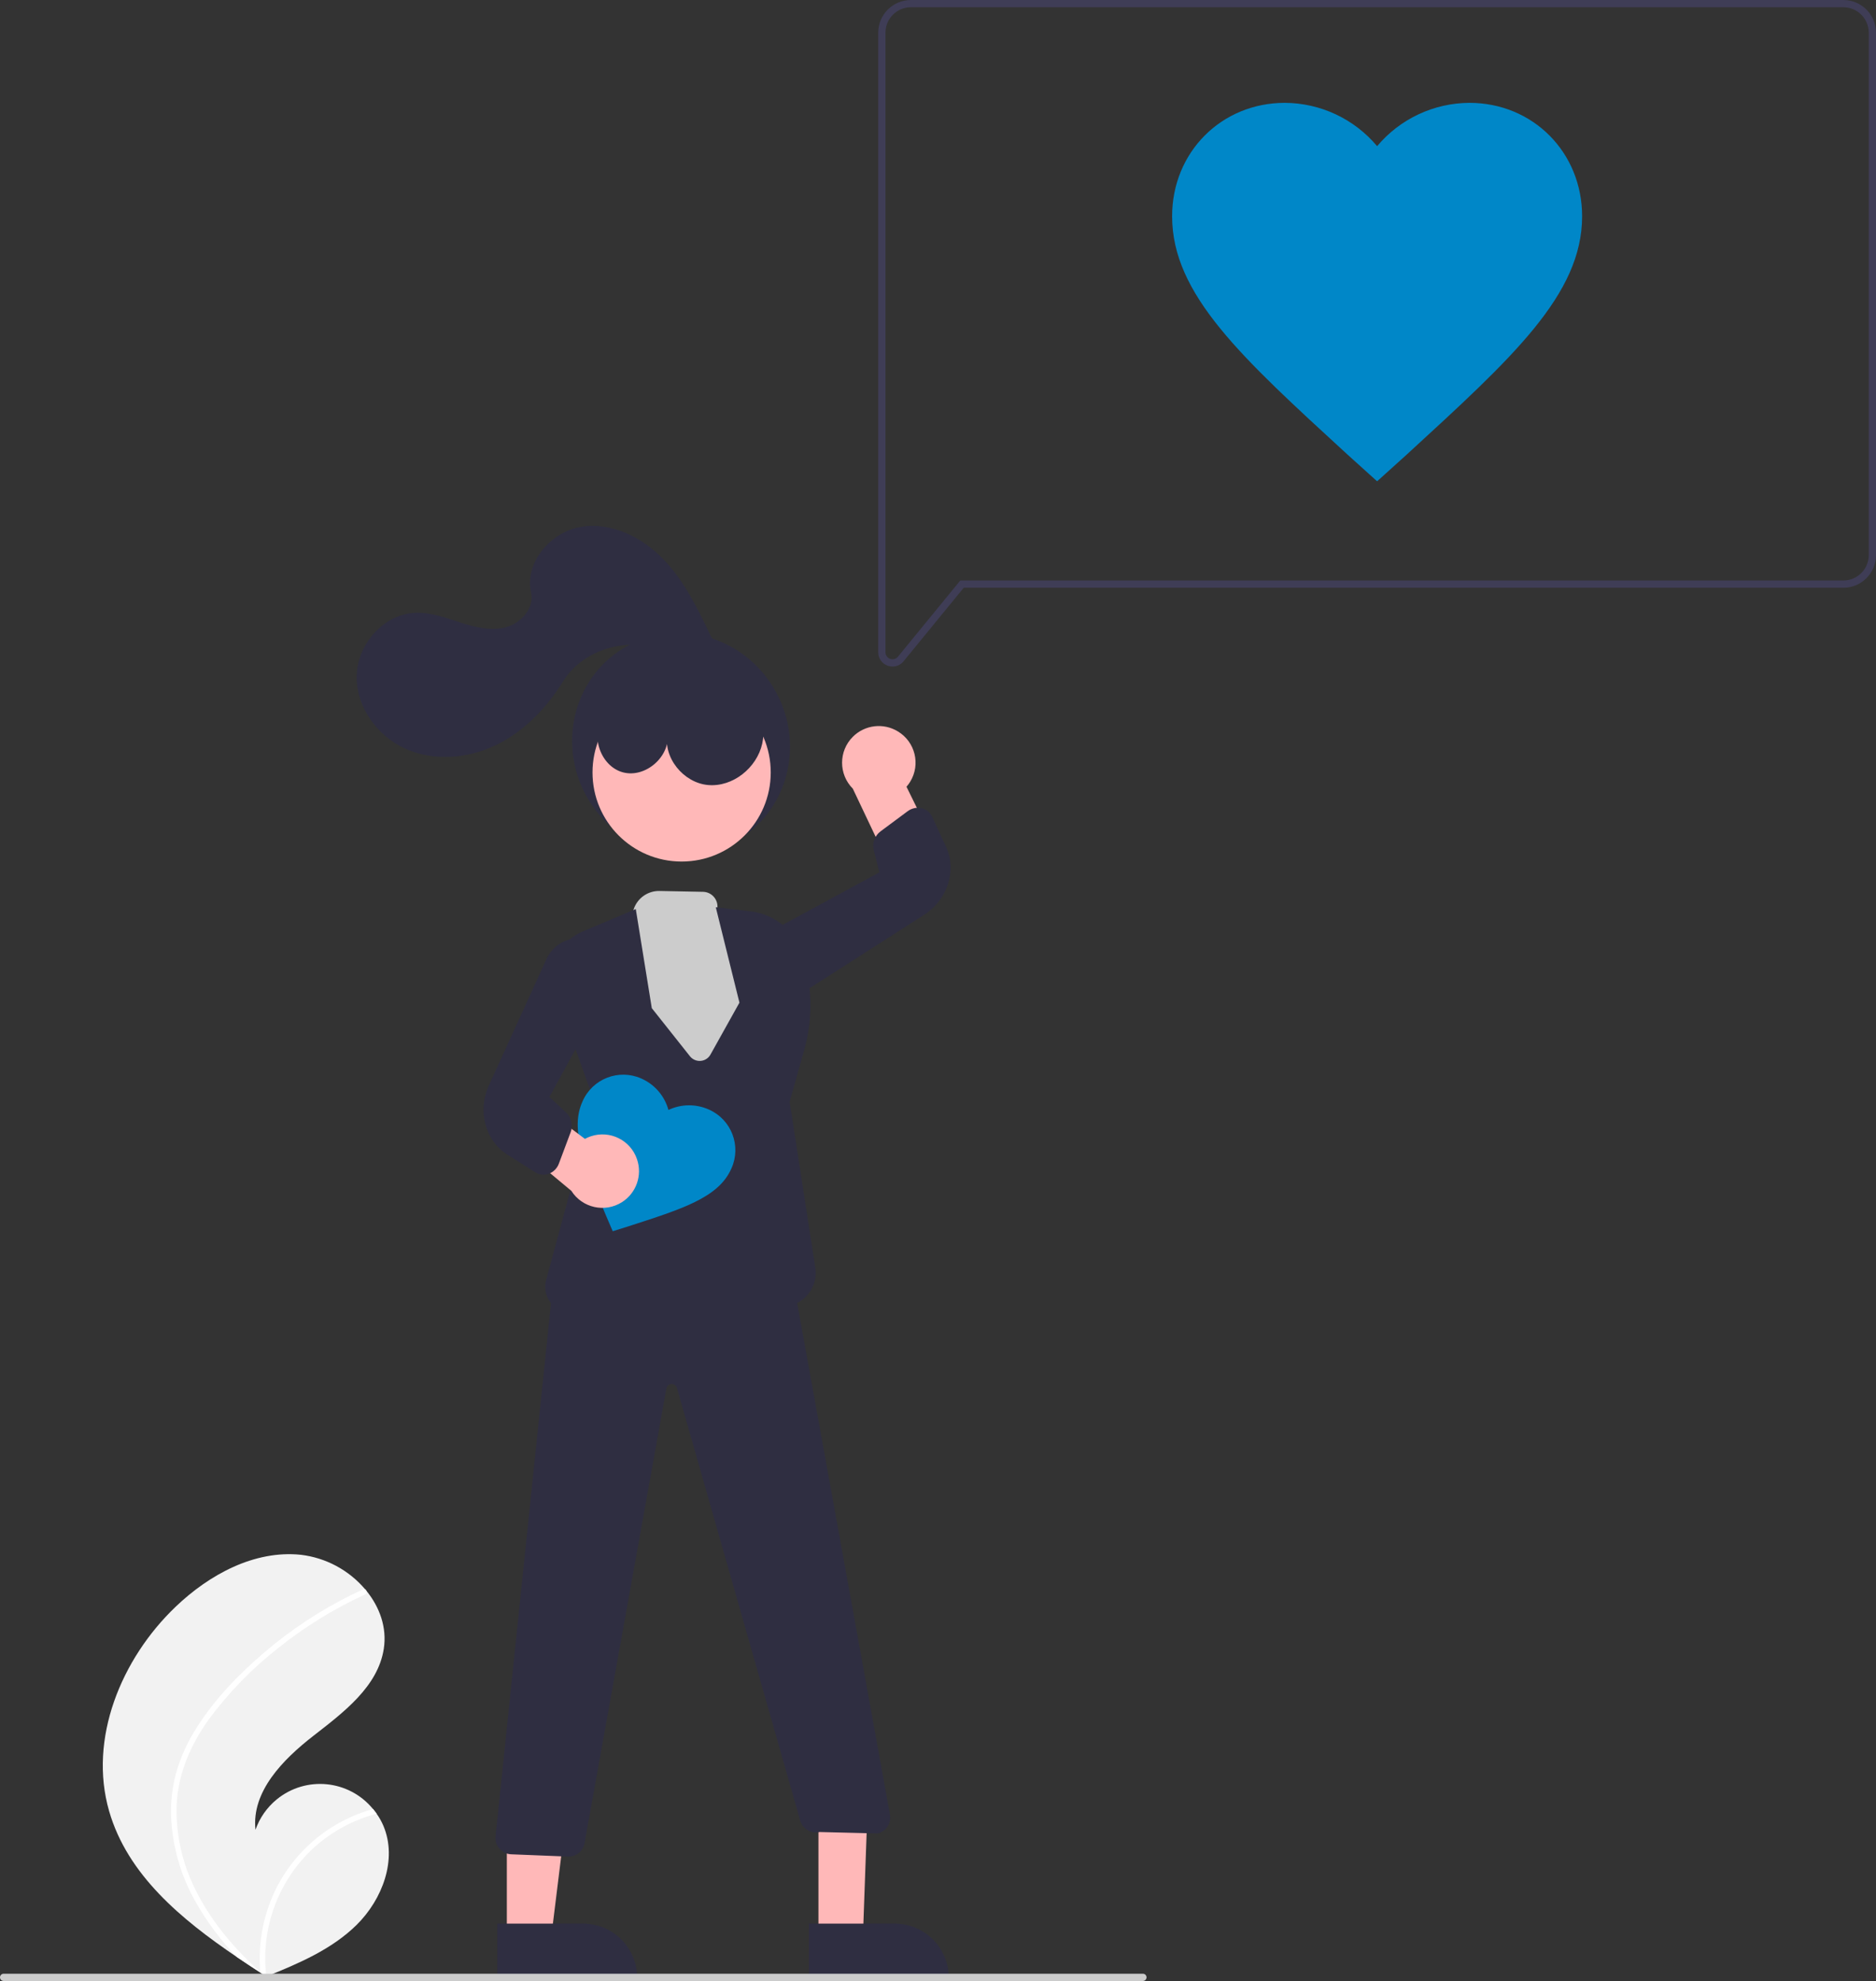 <?xml version="1.0" encoding="utf-8"?>
<!-- Generator: Adobe Illustrator 16.0.4, SVG Export Plug-In . SVG Version: 6.00 Build 0)  -->
<!DOCTYPE svg PUBLIC "-//W3C//DTD SVG 1.1//EN" "http://www.w3.org/Graphics/SVG/1.1/DTD/svg11.dtd">
<svg version="1.1" id="e0762bcb-145d-4970-9329-c1cada5e7f17"
	 xmlns="http://www.w3.org/2000/svg" xmlns:xlink="http://www.w3.org/1999/xlink" x="0px" y="0px" width="517.051px" height="546px"
	 viewBox="0 0 517.051 546" enable-background="new 0 0 517.051 546" xml:space="preserve">
<rect x="0" y="0" width="517.051" height="546" fill="#333333" stroke="none"/>
<path fill="#F2F2F2" d="M30.074,499.171c5.052,17.526,19.804,29.796,35.191,40.218c2.148,1.455,4.298,2.877,6.448,4.266
	c0.014,0.007,0.029,0.021,0.044,0.026c0.104,0.066,0.207,0.133,0.304,0.2c0.443,0.286,0.888,0.572,1.328,0.854l-0.242,0.109
	c0,0-0.237,0.126,0.022,0.02c0.078-0.032,0.159-0.061,0.235-0.094c8.939-3.605,18.038-7.477,24.888-14.23
	c7.106-7.014,11.259-18.014,7.411-27.228c-0.505-1.207-1.145-2.354-1.905-3.419c-0.312-0.446-0.648-0.874-0.998-1.294
	c-6.6-8.055-18.48-9.234-26.536-2.635c-2.682,2.197-4.706,5.092-5.85,8.364c-1.13-10.525,7.549-19.342,15.901-25.848
	c8.356-6.502,17.851-13.584,19.467-24.051c0.902-5.824-1.123-11.468-4.812-15.999c-0.114-0.137-0.229-0.274-0.346-0.408
	c-4.491-5.277-10.807-8.666-17.687-9.489c-12.813-1.332-25.259,5.45-34.568,14.359C33.388,457.228,24.331,479.244,30.074,499.171z"
	/>
<path fill="#FFFFFF" d="M54.158,476.247c-2.459,3.826-4.347,7.99-5.604,12.36c-1.063,3.907-1.536,7.951-1.404,11.997
	c0.343,8.327,2.681,16.449,6.816,23.685c3.115,5.489,6.912,10.562,11.299,15.1c2.148,1.455,4.297,2.877,6.448,4.266
	c0.014,0.007,0.029,0.021,0.044,0.026c0.104,0.066,0.207,0.133,0.304,0.2c0.443,0.286,0.888,0.572,1.328,0.854
	c0,0-0.479,0.235-0.22,0.129c0.078-0.032,0.158-0.061,0.235-0.094c-1.625-13.329,3.313-26.618,13.249-35.65
	c4.909-4.384,10.783-7.545,17.146-9.227c-0.312-0.446-0.648-0.874-0.998-1.294c-2.458,0.689-4.849,1.594-7.146,2.704
	c-8.214,3.945-14.94,10.43-19.182,18.494c-3.807,7.322-5.445,15.579-4.723,23.801c-0.367-0.333-0.735-0.673-1.091-1.01
	c-6.793-6.333-12.827-13.603-16.91-21.991c-3.542-7.105-5.284-14.972-5.07-22.908c0.333-8.653,3.781-16.668,8.773-23.646
	c5.471-7.444,11.935-14.105,19.21-19.799c7.333-5.873,15.356-10.826,23.892-14.75c0.4-0.187,0.583-0.654,0.417-1.063
	c-0.057-0.176-0.182-0.323-0.346-0.408c-0.171-0.074-0.368-0.066-0.532,0.022c-1.054,0.485-2.101,0.977-3.139,1.49
	c-8.647,4.273-16.73,9.605-24.062,15.872C65.808,461.447,59.14,468.346,54.158,476.247z"/>
<ellipse transform="matrix(-0.48 -0.877 0.877 -0.48 98.103 468.165)" fill="#2F2E41" cx="187.865" cy="204.994" rx="30.775" ry="29.807"/>
<circle fill="#FFB8B8" cx="187.865" cy="212.901" r="24.561"/>
<path fill="#CCCCCC" d="M174.696,250.47l-3.159,8.934l4.646,26.889l19.146,15.908l15.205-23.51l-7.321-22.244l-5.49-6.194l0,0
	c0.216-2.231-1.418-4.215-3.649-4.431c-0.104-0.01-0.208-0.016-0.312-0.018l-11.991-0.234
	C178.603,245.508,175.752,247.483,174.696,250.47z"/>
<polygon fill="#FFB8B8" points="225.576,533.697 237.836,533.695 239.529,486.407 225.572,486.409 "/>
<path fill="#2F2E41" d="M261.48,545.077l-38.53,0.004l0,0l-0.001-14.887l0,0l23.644-0.002
	C254.814,530.191,261.48,536.855,261.48,545.077L261.48,545.077L261.48,545.077z"/>
<polygon fill="#FFB8B8" points="139.693,533.697 151.953,533.695 157.783,486.407 139.689,486.409 "/>
<path fill="#2F2E41" d="M175.598,545.077l-38.531,0.004l0,0l-0.001-14.887l0,0l23.644-0.002
	C168.931,530.191,175.597,536.855,175.598,545.077L175.598,545.077L175.598,545.077z"/>
<path fill="#FFB8B8" d="M247.489,201.606c4.752,2.875,6.274,9.057,3.4,13.809c-0.307,0.506-0.657,0.985-1.048,1.43l10.14,20.621
	l-11.028,9.218l-13.911-29.322c-3.943-3.954-3.935-10.355,0.019-14.298C238.369,199.766,243.507,199.163,247.489,201.606
	L247.489,201.606z"/>
<path fill="#2F2E41" d="M174.393,363.08c-5.977-0.078-11.943-0.518-17.866-1.318c-3.915-0.493-6.688-4.066-6.195-7.98
	c0.042-0.328,0.105-0.652,0.192-0.972l13.271-49.14l-10.688-29.985c-2.391-6.722,0.872-14.143,7.441-16.926l14.681-6.207
	l4.412,27.313l10.512,13.254c1.173,1.479,3.323,1.728,4.802,0.555c0.351-0.278,0.643-0.623,0.861-1.014l7.983-14.309l-6.521-26.292
	l9.722,1.15c6.403,0.779,11.802,5.139,13.912,11.235c2.988,8.688,3.249,18.083,0.747,26.922l-4.028,14.312l7.074,45.722
	c0.79,5.083-2.691,9.844-7.775,10.633c-0.147,0.022-0.295,0.042-0.443,0.058c-4.52,0.521-9.072,0.711-13.62,0.57
	c-4.126-0.176-7.025-2.692-8.382-7.277c-0.187-0.68-0.889-1.078-1.568-0.893c-0.43,0.119-0.766,0.451-0.889,0.88
	c-0.375,1.331-0.789,2.814-1.24,4.448C189.695,361.787,182.851,363.08,174.393,363.08z"/>
<path fill="#2F2E41" d="M217.049,274.379c-1.219,0.004-2.426-0.234-3.552-0.701c-2.686-1.113-4.642-3.489-5.219-6.338
	c-0.88-4.569,1.333-9.176,5.448-11.347l28.646-15.554l-1.567-6.195c-0.443-1.942,0.314-3.961,1.925-5.133l7.387-5.487
	c1.137-0.872,2.607-1.183,4-0.845c1.227,0.308,2.249,1.155,2.779,2.304l3.837,8.286c3.037,6.555,0.441,14.629-6.038,18.779
	l-32.13,20.582C220.923,273.795,219.008,274.367,217.049,274.379z"/>
<path fill="#2F2E41" d="M156.695,511.715c-0.1,0-0.2-0.004-0.301-0.01l-15.609-0.628c-2.48-0.154-4.366-2.291-4.211-4.771
	c0.004-0.062,0.009-0.123,0.016-0.185l15.842-152.411l41.576-15.118l24.483,13.854l26.786,147.68
	c0.437,2.347-1.034,4.626-3.352,5.194l-0.064,0.017l-15.979-0.393c-2.283,0.517-4.582-0.798-5.295-3.027l-34.029-119.413
	c-0.258-0.787-1.105-1.217-1.893-0.959c-0.5,0.164-0.878,0.578-0.996,1.092L161.08,508.19
	C160.628,510.249,158.803,511.716,156.695,511.715z"/>
<path fill="#2F2E41" d="M166.414,197.396c-3.907,5.115-0.934,13.822,5.286,15.479s13.13-4.417,12.285-10.799
	c-1.342,6.695,4.388,13.701,11.189,14.296c6.802,0.595,13.416-4.734,14.904-11.398c1.488-6.664-1.833-13.945-7.487-17.773
	s-13.225-4.326-19.623-1.939C176.438,187.705,170.709,191.903,166.414,197.396z"/>
<path fill="#2F2E41" d="M196.021,175.562c-3.638-7.635-7.376-15.417-13.256-21.496c-5.88-6.079-14.386-10.266-22.722-8.832
	c-8.335,1.434-15.513,9.846-13.667,18.1c0.938,4.192-2.652,8.346-6.79,9.501c-4.138,1.155-8.548,0.075-12.639-1.237
	c-4.09-1.312-8.234-2.879-12.526-2.695c-8.606,0.371-15.802,8.517-16.104,17.125s5.554,16.803,13.411,20.335
	s17.255,2.74,25.005-1.021c7.75-3.761,13.946-10.245,18.478-17.571c6.696-10.825,23.521-13.495,33.239-5.274
	c2.158,1.694,5.256,1.446,7.117-0.571C197.285,179.921,197.036,176.538,196.021,175.562z"/>
<path fill="#0087C8" d="M379.551,132.654l-8.193-7.392c-29.097-26.714-48.307-44.053-48.307-65.652
	c0-17.622,13.56-31.264,31.075-31.264c9.817,0.052,19.114,4.417,25.425,11.938c6.311-7.52,15.608-11.885,25.426-11.938
	c17.516,0,31.074,13.642,31.074,31.264c0,21.599-19.209,38.938-48.307,65.652L379.551,132.654z"/>
<path fill="#3F3D56" d="M244.663,183.485c-1.574-0.549-2.624-2.038-2.611-3.705V9c0.005-4.968,4.032-8.994,9-9h257
	c4.969,0.006,8.995,4.032,9,9v144c-0.005,4.968-4.031,8.994-9,9H265.615l-16.585,20.272c-0.738,0.915-1.849,1.447-3.023,1.449
	C245.548,183.72,245.094,183.641,244.663,183.485z M251.051,2c-3.864,0.004-6.996,3.136-7,7v170.78c0,1.068,0.866,1.935,1.934,1.935
	c0.58,0,1.129-0.261,1.497-0.709L264.668,160h243.383c3.864-0.004,6.996-3.136,7-7V9c-0.004-3.864-3.136-6.996-7-7H251.051z"/>
<path fill="#0087C8" d="M168.878,339.354l-1.737-4.037c-6.09-14.504-10.16-23.971-6.569-31.787
	c2.712-6.189,9.929-9.009,16.119-6.297c0.108,0.048,0.216,0.098,0.323,0.147c3.543,1.651,6.183,4.776,7.217,8.546
	c3.533-1.672,7.624-1.707,11.185-0.094c6.173,2.75,8.948,9.983,6.198,16.156c-0.048,0.108-0.098,0.216-0.149,0.322
	c-3.59,7.816-13.424,10.898-28.394,15.73L168.878,339.354z"/>
<path fill="#FFB8B8" d="M175.571,319.523c-1.767-5.265-7.467-8.101-12.732-6.334c-0.562,0.189-1.105,0.427-1.625,0.711
	l-17.974-13.502l-4.339,12.352l18.575,15.479c2.997,4.712,9.246,6.102,13.957,3.104
	C175.375,328.826,177.086,323.943,175.571,319.523L175.571,319.523z"/>
<path fill="#2F2E41" d="M149.799,323.783c-0.792,0-1.567-0.226-2.236-0.649l-7.719-4.878c-6.107-3.859-8.307-12.051-5.116-19.053
	l15.823-34.721c1.289-2.954,3.943-5.09,7.104-5.717c2.859-0.523,5.792,0.412,7.822,2.493c3.218,3.361,3.859,8.431,1.58,12.488
	l-15.626,28.607l4.677,4.354c1.426,1.391,1.886,3.498,1.168,5.357l-3.228,8.617c-0.483,1.349-1.549,2.407-2.902,2.879
	C150.713,323.707,150.258,323.782,149.799,323.783z"/>
<path fill="#CCCCCC" d="M315,546H1c-0.552,0-1-0.447-1-1s0.448-1,1-1h314c0.553,0,1,0.447,1,1S315.553,546,315,546z"/>
</svg>
